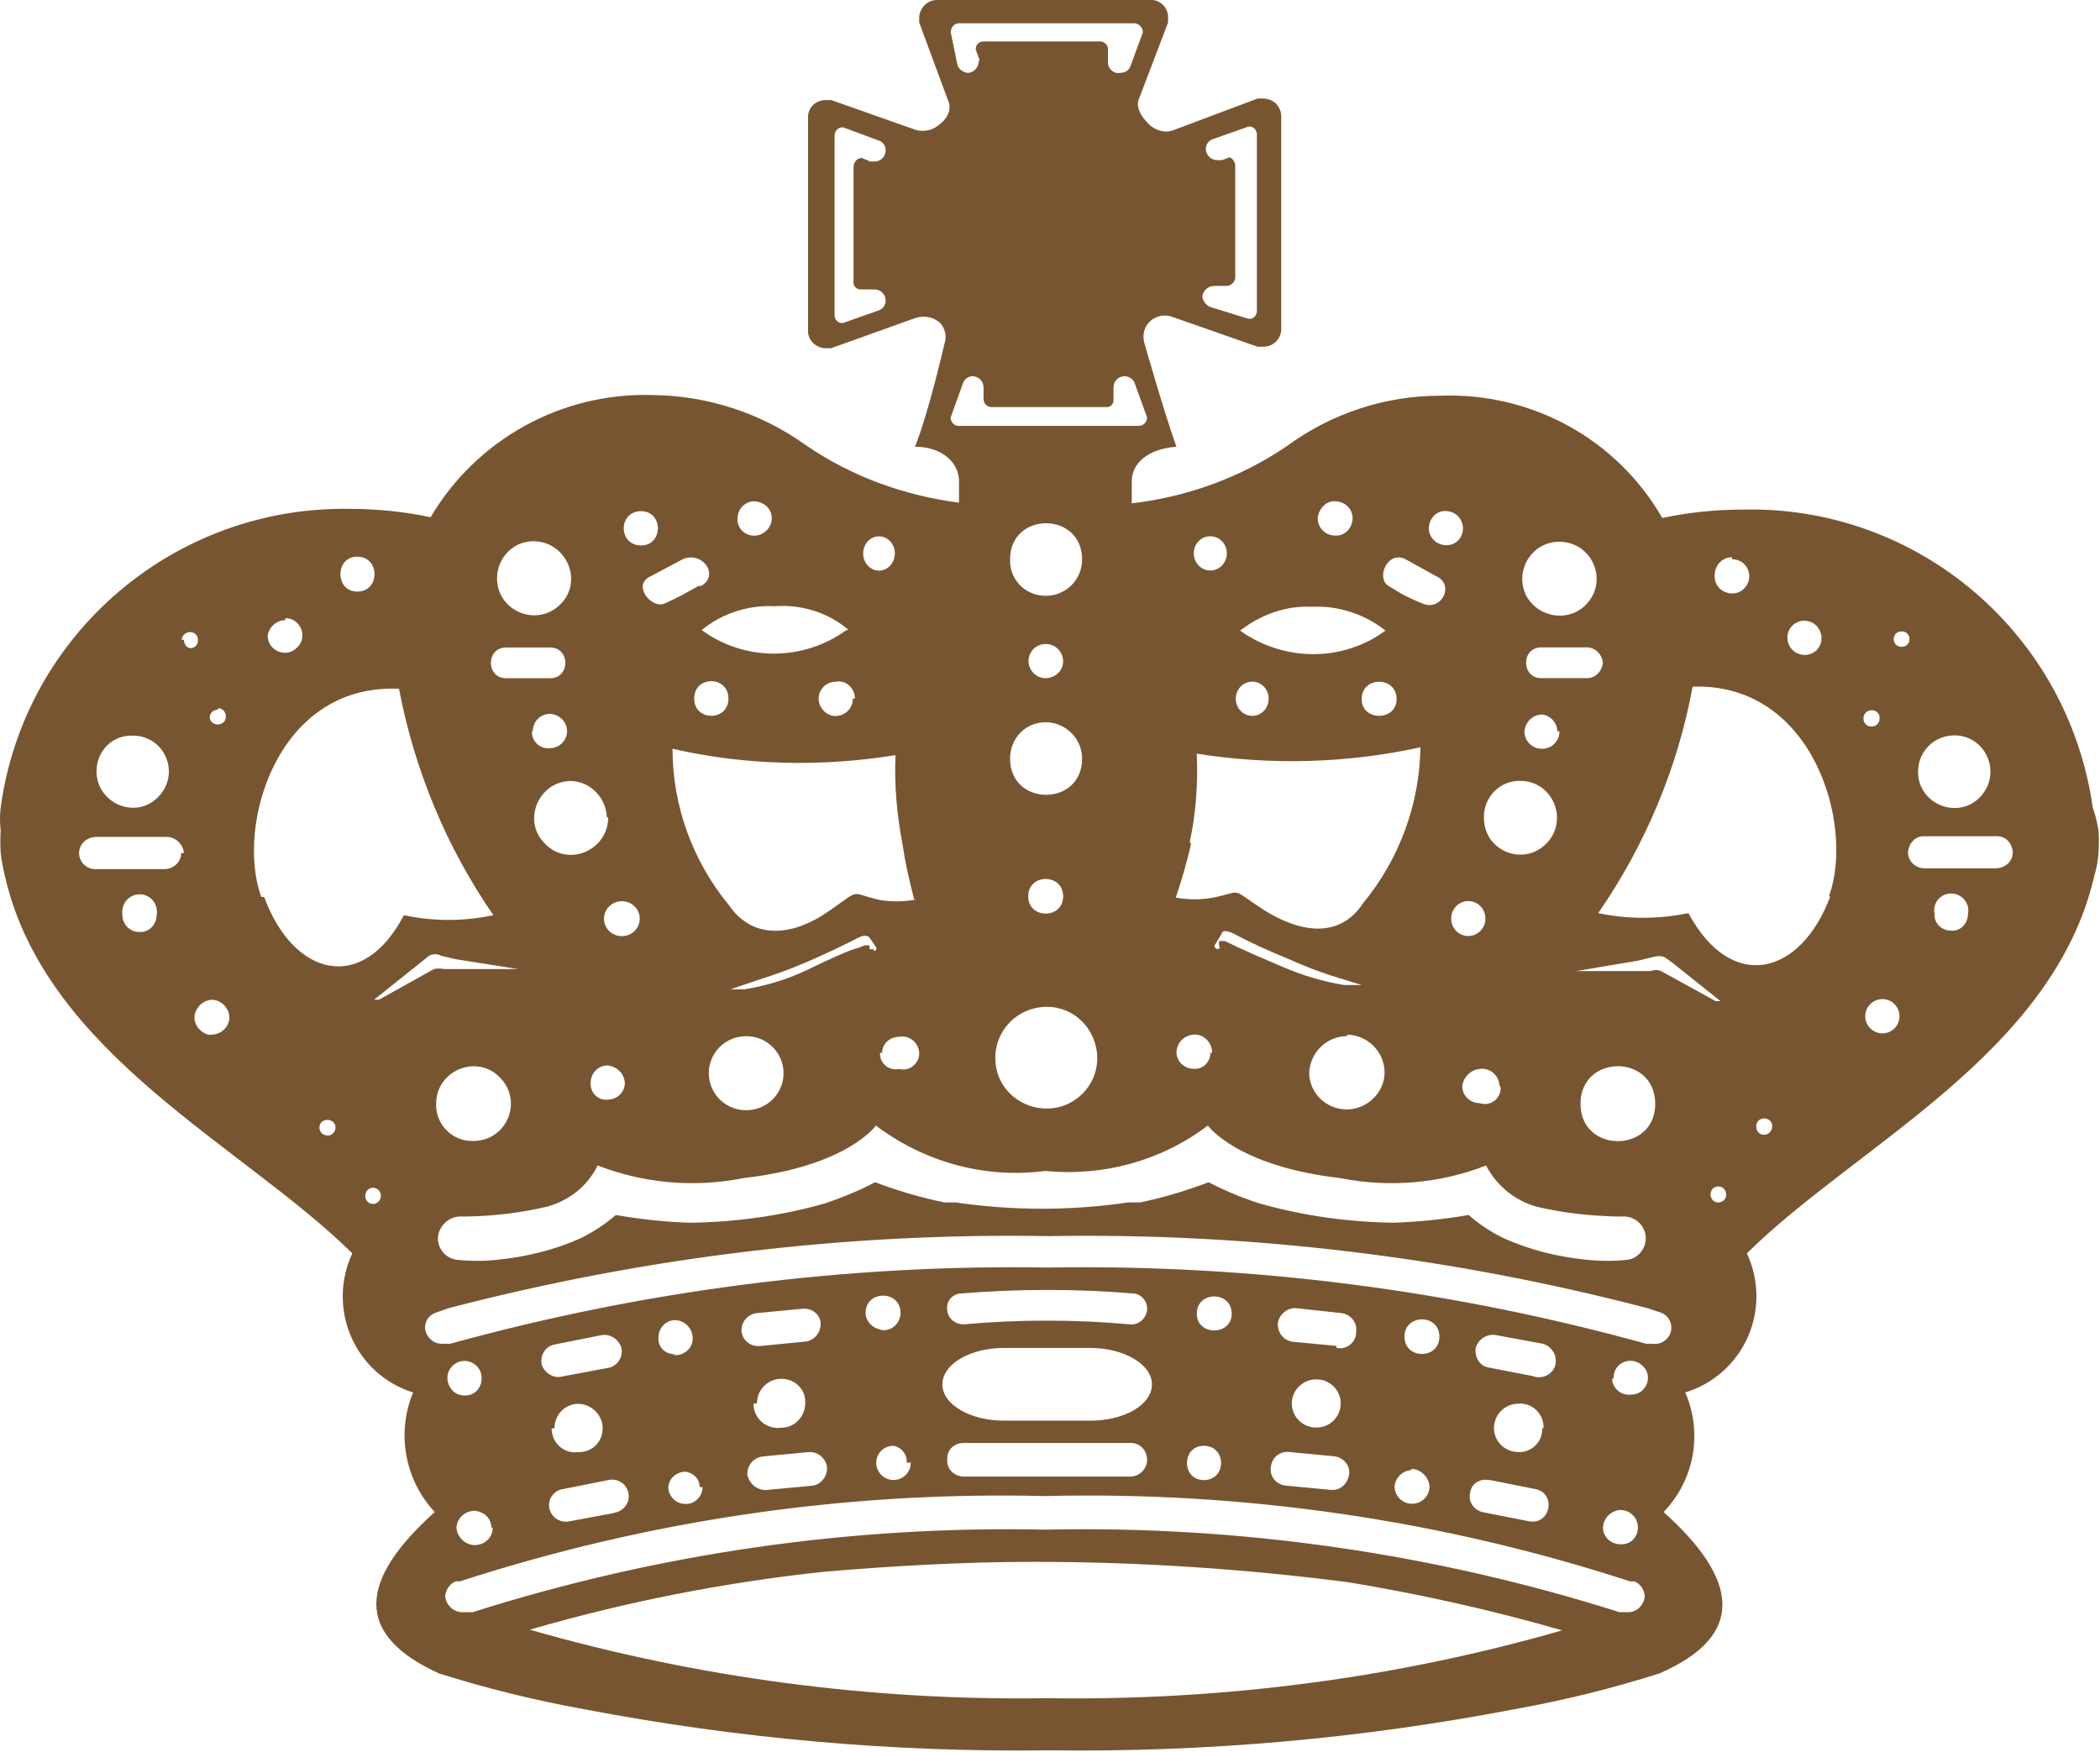 <svg version="1.2" xmlns="http://www.w3.org/2000/svg" viewBox="0 0 1551 1294" width="1551" height="1294">
	<title>0887</title>
	<style>
		.s0 { fill: #785531 } 
	</style>
	<g id="Page 1">
		<path id="Path 5" fill-rule="evenodd" class="s0" d="m1549.9 613.4q0.5 8.3 0 16.6-0.5 8.2-3.1 17c-30.5 131.7-175.6 198.8-256.6 278.8 19.1 41.3-2.1 89.3-45.5 102.8 13 29.9 6.8 64.5-16 88.3 55.8 50 61 91.4-3.1 119.2q-52.1 16.6-106.8 26.4c-113.1 21.7-228.2 32-343.9 30.4-115.1 1.6-230.2-8.7-343.8-30.4q-54.2-9.8-106.9-26.4c-63.5-28.9-58.8-69.2-3.1-119.2-22.2-23.8-28.4-58.4-16-88.3-42.8-13.5-64-61.5-44.9-102.8-81.1-80-226.6-147.1-256.6-278.8q-2.1-8.8-3.1-17-0.5-8.3 0-16.6-1-8.7 0-17c17.6-128.6 129.1-223.1 258.7-220.5 19.6 0 39.7 2.1 58.8 6.2 34.1-57.8 97.1-92.4 164.2-90.3 40.8 0.5 80 13.4 113.1 37.1 34 23.3 72.8 37.2 113 42.4v-16c0-12.9-11.8-25.3-32.5-25.3 10.3-25.8 21.7-75.9 21.7-75.9 2.1-5.7 0.5-11.9-3.6-16-5.2-4.2-11.9-5.2-18.1-3.1l-61.9 22.2h-4.2c-6.7 0-12.9-5.7-12.9-12.4v-158.5c0-7.3 6.2-12.4 12.9-12.4h4.2l62.9 22.2c6.2 1.5 12.4 0 17.1-4.2 6.2-4.6 9.3-11.8 6.2-18l-21.2-57.3v-4.2c0.5-6.7 6.2-12.4 12.9-12.4h159.5c6.2 0.5 11.4 6.2 11.4 12.4v4.2l-21.2 55.7c-3.1 6.2 1.1 13.4 6.2 18.6 4.7 5.2 12.4 7.8 19.1 5.2l62-23.3h4.1c7.2 0 12.9 5.2 13.4 12.4v158.5c-0.5 7.3-6.2 12.4-13.4 12.4h-4.1l-62-21.7c-5.6-2.5-12.9-1.5-17.5 3.1-4.2 3.7-5.7 9.9-4.2 15.5 0 0 14.5 51.2 23.8 77-21.2 1.5-33 12.4-33 25.3v16.5c40.7-4.7 80.5-19.1 114.6-42.3 33-24.3 72.8-37.2 113-37.2 67.7-2.6 130.7 32 164.2 90.3 19.6-4.1 39.2-6.2 59.4-6.2 129.6-3.1 240.6 91.9 258.6 220.5 2.1 5.2 3.1 10.9 4.2 16.5zm-637.6-491v82.6c0 3.1-3.1 6.2-6.2 6.2h-9.3c-4.7 0-8.3 3.6-8.8 7.8 0.5 3.6 2.6 6.2 5.7 7.7l28.4 8.8c3.6 0.5 6.2-2.6 6.2-5.7v-130.6c0-3.1-2.6-6.2-6.2-5.7l-26.4 9.3c-3.1 1-5.1 4.1-5.1 7.2 0 4.7 4.1 8.3 8.2 8.3h3.7l5.6-2.1c2.6 1 4.2 3.6 4.2 6.2zm-277.3 91.4c-3.1-0.5-5.1-3.1-4.6-6.2v-84.2c0-3.6 2.6-6.7 6.2-6.7l6.2 2.6h3.1c4.6 0 8.2-3.6 8.2-8.3 0-3.6-2-6.2-5.1-7.2l-26.4-9.8c-3.6 0-6.2 2.6-6.2 6.2v132.7c0 3.1 2.6 6.2 6.2 5.7l26.4-9.3c3.1-1 5.1-4.1 5.1-7.2 0-4.7-3.6-8.3-8.2-8.3zm781.6 356.3c0 23.7 28.9 35.6 45.4 19.1 17.1-17.1 5.2-46-18.5-46-15 0-26.9 11.9-26.9 26.9zm-40.3-39.3c0 7.8 11.9 7.8 11.9 0 0.5-3.6-2.6-6.2-5.7-6.2-3.6 0-6.2 2.6-6.2 6.2zm-56.2-59.9c0 11.4 13.4 17.1 21.7 9.3 7.7-8.2 2-21.7-9.3-21.7-6.8 0-12.4 5.7-12.4 12.4zm-40.8-59.3c-7.8 0-13.4 6.7-12.9 14.4 0 10.9 13.9 16.5 21.7 8.8 8.2-8.3 2.5-21.7-8.8-21.7zm-108.4 66.6h-32.6c-14.9 0-14.9 22.7 0 22.7h33.1c6.7 0.5 11.9-5.1 12.4-11.3-0.5-6.7-6.2-11.9-12.9-11.4zm-20.7 62c0-6.2-5.2-11.9-11.3-12.4-6.8 0-12.4 5.7-13 12.4 0 7.2 5.7 12.9 13 12.9 7.2 0 12.9-5.7 12.9-12.9zm0-140c-14.5 0.6-25.9 12.9-25.9 27.4 0 24.3 30 36.2 47 19.1 17.1-17.5 4.7-46.5-19.6-46.5zm-28.9 176.6c-14.5 0.5-25.8 12.9-25.3 27.4 0 24.3 28.9 36.1 45.9 19.1 17.1-17 5.2-46.5-19.1-46.5zm-13.9 224.6c-0.5-7.2-7.2-12.9-14.4-11.8-6.8 0.5-12.4 6.2-13 12.9 0 6.7 5.7 12.4 13 12.4 7.7 2.5 15.4-3.1 15.4-11.4zm-10.3-122.9c0-7.1-5.6-12.9-12.7-12.9-7 0-12.6 5.8-12.6 12.9 0 7.1 5.6 12.9 12.6 12.9 7.1 0 12.7-5.8 12.7-12.9zm-41.8-288.1c0 10.8 13.9 16.5 21.7 8.8 7.7-8.3 2-21.7-9.3-21.7-6.7-0.5-12.4 5.7-12.4 12.9zm-29.9 42.3c8.7 5.2 9.8 6.7 24.7 12.9 14.5 6.8 24.8-13.9 10.4-20.1l-23.3-12.9c-13.4-5.2-20.6 15-11.8 20.1zm-19.7 83.7c0 16.5 25.8 16.5 25.8 0 0-17.1-25.8-17.1-25.8 0zm-21.7-146.1c-6.1 1-10.3 6.7-10.8 12.4 0 7.2 5.7 12.9 12.9 12.9 7.2 0.5 12.9-5.7 12.9-12.9 0-6.8-5.7-12.4-12.9-12.4zm-68.1 95.5c32.5 23.2 75.9 23.2 107.4 0-15-11.9-34.6-18.6-54.3-17.6-19.1-1-37.6 5.7-53.1 17.6zm21.1 50.3c0-7-5.4-12.6-12.1-12.6-6.7 0-12.2 5.6-12.2 12.6 0 7 5.5 12.7 12.2 12.7 6.7 0 12.1-5.7 12.1-12.7zm-30.9-107.4c0-7-5.5-12.6-12.2-12.6-6.8 0-12.2 5.6-12.2 12.6 0 7 5.4 12.7 12.2 12.7 6.7 0 12.2-5.7 12.2-12.7zm-26.4 214.6q-4.6 20.1-11.3 39.7 13.9 2.6 27.8 0c22.8-4.6 11.4-7.7 36.7 8.8 25.8 16.5 55.8 22.7 73.8-4.6 26.9-32.6 41.8-73.4 42.4-115.2-54.2 11.9-110.5 13.4-165.2 4.7 1 22.2-0.6 43.8-5.2 65.5zm20.6 74.4v-2.6h4.2l4.6 2.1c0 0 4.2 2.5 38.2 17 14.5 6.2 29.5 10.8 45.5 13.4h12.9l-21.7-6.7c-10.9-3.6-21.7-7.7-32-12.4-14-5.7-27.9-11.9-41.3-19.1-8.3-3.6-8.3 0-8.3 0l-4.6 7.8c-1.1 1-1.1 2.5 0 3.1 0.5 1 2 1 3.1 0zm95 67.6c-15 0-27.4 11.4-28.4 26.9 0 14.9 12.4 27.3 27.8 27.3 15 0 27.9-12.4 27.9-27.3 0-15.5-12.9-27.9-27.9-27.9zm-100.1 12.9c0.5-7.8-6.2-14.5-13.4-14-7.3 0.6-12.4 5.7-12.9 12.9 0 6.8 5.6 12.4 12.9 12.4 6.7 0.6 12.3-5.1 12.3-12.4zm-187.9-729.5c1.6 3.1 4.2 4.6 7.3 5.1 4.6 0 8.2-4.1 8.2-8.2q1-1.6 0-3.1l-2.1-5.7c-0.5-3.1 2.1-6.2 5.7-6.2h86.2c3.1 0 6.2 3.1 5.7 6.2v8.8c-0.5 4.6 4.2 9.3 8.8 8.2q5.7 0 7.7-4.6l9.3-25.3c0-3.6-3.1-6.7-6.2-6.7h-129.5c-3.7 0-6.2 3.1-6.2 6.7zm133.7 265.9c3.6 0 6.2-3.1 6.2-6.2l-9.3-25.8c-1.1-2.6-4.2-4.7-7.2-4.7-4.7 0-8.3 3.6-8.3 8.3v8.3c0.5 3.1-1.6 6.2-4.7 6.2h-85.1c-3.7 0-6.2-2.6-6.2-6.2v-8.3c0-4.7-3.7-8.3-8.3-8.3-2.6 0-5.7 2.1-6.7 4.7l-9.3 25.8c0 3.1 2.6 6.2 5.7 6.2zm-41.8 98.6c0-35.6-53.2-35.6-53.2 0-0.5 15 11.3 26.9 26.3 26.9 15 0 26.9-11.9 26.9-26.9zm-26.9 62.5c-11.3 0-17 13.4-8.8 21.7 7.8 7.7 21.7 2 21.7-8.8 0-7.2-5.7-12.9-12.9-12.9zm-26.3 84.7c0 35.6 53.2 35.6 53.2 0 0-15-12.4-26.9-26.9-26.9-15 0-26.3 11.9-26.3 26.9zm13.4 101.7c0 17 25.8 17 25.8 0 0-17.1-25.8-17.1-25.8 0zm-24.3 119.3c0 33.5 40.8 50 64.6 26.3 23.2-23.8 6.2-64.5-27.4-64-20.6 0.5-37.2 17-37.2 37.7zm36.2 83.6c-44.4 5.7-88.8-6.7-124.4-33.6 0 0-20.7 30-97.6 38.8-36.2 7.2-73.3 4.1-107.9-9.3-7.3 15-20.7 25.8-37.2 30.4q-28.9 6.8-59.4 7.3h-3.6c-8.2-0.5-15.5 5.1-17.5 13.4-1.6 8.8 4.6 17.5 13.9 18.6q14.5 1.5 29.4 0c21.2-2.1 42.4-7.2 62-16 9.3-4.7 18.1-10.4 25.8-17.1 18.1 3.1 36.7 5.2 55.2 5.7 33.6-0.5 67.2-5.1 99.7-14.4 12.4-4.2 24.8-9.3 36.6-15.5 16.6 6.2 33.6 11.3 51.2 14.9h8.2c42.3 6.2 85.7 6.2 127.5 0h8.8c17.6-3.6 34.1-8.7 50.6-14.9q18.1 9.3 37.2 15.5c32.5 9.3 66.1 13.9 99.6 14.4q27.9-1 55.3-5.7c7.7 6.7 16 12.4 25.8 17.1 19.6 8.8 40.2 13.9 61.9 16q15 1.5 29.5 0c8.7-1.1 14.9-9.8 13.4-18.6-1.6-8.3-8.8-13.9-17.1-13.4h-4.1c-20.1-0.5-39.7-2.6-59.4-7.3-16-4.6-29.4-15.4-37.1-30.4-34.1 13.4-71.8 16.5-107.9 9.3-76.4-8.8-97.6-38.8-97.6-38.8-34.1 25.9-76.9 37.7-119.8 33.6zm451.2-49.6c0-37.1-55.2-37.1-55.2 0 0 36.7 55.2 36.7 55.2 0zm-873 27.4c24.8 0 37.2-29.4 19.6-47-17-17.5-47-5.1-47 19.6-0.5 15 11.9 27.9 27.4 27.4zm86.7-41.3c0.6 6.7 6.2 11.4 12.4 10.8 7.3 0 12.9-5.6 12.9-12.4-0.5-7.2-6.2-12.3-12.9-12.9-6.7 0-12.4 5.7-12.4 12.9zm209.1-99.1c1.6 0 2.1-1 2.1-2.1l-5.2-7.7c0 0-2-3.1-8.2 0-5.7 3.1-25.8 12.9-40.8 19.1-10.8 4.7-21.2 8.3-32.5 11.9l-21.2 7.2h10.3c16-2.6 31-7.2 45.5-13.9 34-16.6 38.2-16.6 38.2-16.6l5.1-2h3.6v2.6c1.1 0.5 2.6 0.5 3.1 0zm-66.6 90.3c0-15.1-12.3-27.3-27.6-27.3-15.3 0-27.6 12.2-27.6 27.3 0 15.2 12.3 27.4 27.6 27.4 15.3 0 27.6-12.2 27.6-27.4zm71.3-15c-0.5 7.8 6.7 13.5 13.9 11.9 7.8 2.1 15-4.1 15-11.3 0-7.8-7.2-14-15-12.4-6.7 0-12.4 5.1-12.4 11.8zm16.6-153.8c-4.2-22.2-6.2-44.4-5.2-66.1-54.7 8.8-110.5 7.7-164.7-4.7 0 42.4 15 83.2 41.8 115.7 18.6 26.9 49.1 21.7 73.8 4.1 24.8-17 14-13.4 37.2-8.2 8.3 1.5 17.1 1.5 25.8 0-3.6-13.5-6.7-27.4-8.7-40.8zm8.7 41.3l1.6-0.5q-1.1 0-1.6 0.5zm-137.3-149.2c0-17.1-25.3-17.1-25.3 0 0 17 25.3 17 25.3 0zm122.9-107.2c0-7-5.2-12.6-11.7-12.6-6.5 0-11.7 5.6-11.7 12.6 0 7 5.2 12.7 11.7 12.7 6.5 0 11.7-5.7 11.7-12.7zm-29.5 107.2c0-7.8-6.7-14-14.4-12.4-6.7 0-12.4 5.7-12.4 12.4 0 6.7 5.7 12.9 12.4 12.9 7.2 0 12.9-5.7 12.9-12.9zm-4.6-50.6c-15-12.9-34.6-19.1-54.8-17.6-19.1-1-38.7 5.2-53.7 17.6 31.5 23.2 74.9 23.2 106.9 0zm-68.1-95c-7.3-1.1-14 5.1-14 12.4-0.5 7.2 5.2 12.9 12.4 12.9 6.7 0 12.9-5.7 12.9-12.9 0-7.3-6.2-12.4-12.9-12.4zm-40.8 62.4c13.4-7.7 1.6-25.3-12.9-20.1l-24.3 12.9c-14.4 6.2 0.6 24.8 10.4 20.1 10.3-4.6 15.5-7.7 24.8-12.9zm-44.4-29.9c16.5 0 16.5-25.3 0-25.3-17.1 0-17.1 25.3 0 25.3zm-1 275.7c0-7.1-5.9-12.9-13.2-12.9-7.3 0-13.2 5.8-13.2 12.9 0 7.2 5.9 12.9 13.2 12.9 7.3 0 13.2-5.7 13.2-12.9zm-24.3-74.9c-0.6-14.4-11.9-26.3-26.4-26.8-24.2 0-36.6 29.9-19.1 46.5 17.1 17.5 46.5 4.6 46.5-19.7zm-55.3-63.5c-0.5 7.3 6.2 13.5 13.5 12.4 6.7 0 12.4-5.7 12.4-12.4 0-7.2-5.7-12.4-12.4-12.9-7.3 0-12.9 5.7-12.9 12.9zm0-140.4c-14.5 0.5-25.8 12.9-25.8 27.4 0 24.2 29.4 36.6 46.9 19.1 17.1-17.1 4.2-46.5-20.1-46.5zm-19.1 101.2h32.5c15 0 15-22.7 0-22.7h-32.5c-15 0-15 22.7 0 22.7zm-110-64c17.1 0 17.1-25.8 0-25.8-16.5 0-16.5 25.8 0 25.8zm-53.1 21.1c-6.2 0-11.9 4.7-13 11.4 0 11.4 14 17 21.7 8.8 8.3-7.8 2.6-21.7-8.7-21.7zm-49.6 66.1c-3.1 0-5.7 2-6.2 5.1 0 7.8 11.9 7.8 11.9 0 0-3.6-2.6-6.2-5.7-6.2zm-89.8 45.5c0 23.7 28.9 36.1 45.4 19.1 17-17.1 5.2-45.4-18.6-45.4-15-0.6-26.8 11.3-26.8 26.3zm33.5 118.7c6.2-0.5 10.9-6.2 10.9-12.4 1.5-8.2-4.7-15.4-12.4-15.4-8.3 0-14 7.2-12.9 15.4 0 6.8 5.6 12.4 12.3 12.4zm31-58.3c-0.5-6.7-6.2-11.9-12.9-11.9h-51.6c-7.2 0-12.9 5.2-12.9 11.9 0 6.7 5.7 12.4 12.9 11.9h50.1c6.7 0 12.4-5.2 12.4-11.9zm0-157.5c0 3.1 2 5.7 4.6 6.2 7.8 0 7.8-11.9 0-11.9-3.6 0-6.2 3.1-6.2 5.7zm20.1 291.7c7.3 0 13.5-5.6 13.5-12.9 0-6.7-6.2-12.9-12.9-12.9-7.3 0.5-12.4 6.2-12.9 12.9 0 6.2 4.6 11.4 10.3 12.9zm87.2 74.4c2.6-0.5 4.7-3.1 4.7-5.7 0-7.7-11.9-7.7-11.9 0 0 3.1 2.6 5.7 5.7 5.7zm-48-176.1c21.7 58.9 72.8 71.8 103.2 13.4 21.7 4.7 44.4 4.7 66.1 0-34.6-50-58.3-107.3-69.7-167.2-90.3-4.2-120.8 101.7-101.7 153.8zm86.2 220.5c0-3.1-2.6-5.7-5.7-5.7-7.7 0-7.7 11.9 0 11.9 3.1 0 5.7-2.6 5.7-6.2zm39.3-167.3c2-0.5 5.1-0.5 7.2 0h54.7l-45.4-7.2-11.4-2.6c-2.6-1.6-5.7-1.6-8.8 0l-5.1 4.1-35.6 28.4c-4.2 0 0 0 0 0h3.6zm674.8 452.9c-77-9.9-153.9-15-231.3-15-53.7 0-105.4 3.1-154.4 7.2-73.8 7.8-147.1 22.2-218.4 42.9 123.9 35.6 253 52.6 381.5 50.6 129.1 2 257.1-14.5 381-50.1-52.1-15-105.3-26.9-158.4-35.6zm219.4 10.3c-0.5-5.2-3.6-9.3-7.8-10.9h-3.1c-139.4-45.4-285.5-66.6-432.1-63-146.6-3.6-292.2 17.6-432.1 63h-3.1c-4.2 1.6-7.2 5.7-7.8 10.9 0.6 6.7 6.2 11.9 12.9 11.9h7.3c136.8-43.4 279.8-64.1 423.3-61 143.5-3.1 287.1 17.6 423.9 61h7.2c6.2-0.6 10.9-5.7 11.4-11.9zm-872-148.2c7.2 0.5 12.9-5.2 12.9-12.4 0.5-11.4-13.4-17.6-21.7-9.3-7.7 7.7-2.1 21.7 8.8 21.7zm20.1 97.6c0-6.7-5.2-11.9-12.4-12.4-6.7 0-12.9 5.1-13.4 12.4 0.5 7.2 6.7 12.9 13.4 12.9 7.8 0 13.4-5.7 13.4-12.9zm89.9-10.9c7.2-0.5 12.9-7.2 11.3-14.9-1.5-6.8-8.2-10.9-14.9-9.3l-33.6 6.7c-6.7 1-11.4 7.7-9.8 14.4 1.5 6.7 8.3 10.9 15 9.3l33.5-6.2zm-45.4-62.4c0 10.8 9.3 19.1 19.6 17.5 9.8 0.5 18.1-7.2 18.1-17.5 0-9.9-8.3-18.1-18.1-18.1-9.8 0-17.5 8.2-17.5 18.1zm40.2-44.4c7.8-0.6 12.9-7.8 11.4-15-2.1-6.7-8.8-10.9-15.5-9.3l-33.6 6.7c-6.7 1-11.3 7.7-9.8 15 2.1 6.2 8.8 10.3 15 8.7zm49.6-9.8c7.7 1.1 14.9-5.1 14.4-12.9-0.5-7.2-5.7-12.4-12.9-12.9-6.7 0-12.4 5.7-12.4 12.9-0.5 7.3 5.2 12.4 12.4 12.4zm19.6 97.6c0-5.7-4.1-10.3-10.3-11.4-6.7 0-12.4 4.7-12.9 11.4 0 6.7 5.7 12.4 12.4 12.4 7.2 0.5 12.9-5.7 12.9-12.4zm44.4-22.2c-5.7 1.6-9.3 6.7-9.3 12.9 1.6 7.2 7.7 11.9 14.5 11.4l33-3.1c6.7-0.5 11.9-6.7 11.4-14-1.1-6.7-7.3-11.8-14.5-10.8l-32.5 3.1zm-4.7-39.3c0 10.9 9.8 19.2 20.7 17.6 9.8 0 17.5-8.3 17.5-18.1 0.6-10.3-7.7-18-17.5-18-9.8 0-18.1 7.7-18.1 18zm37.2-45.9c6.7 0 12.9-6.2 12.4-14-0.5-6.7-7.3-11.3-14-10.3l-32.5 3.1c-7.2 0.5-12.4 6.7-11.9 13.4 0.6 7.3 7.3 11.9 14.5 10.9zm626.8 1.5c7.2 1.1 13.9-4.6 13.9-11.8 0-5.7-3.6-9.9-8.3-11.4l-9.3-3.1c-144.5-37.7-293.2-55.8-442.4-53.2-149.7-2.6-298.4 15.5-443 53.2l-8.8 3.1c-5.1 1.5-8.7 5.7-8.7 11.4 0.5 6.7 6.2 12.3 13.4 11.8h5.2c144-39.7 292.7-58.8 441.9-56.3 149.2-2.5 297.9 16.6 441.4 56.3zm-550.9 87.8c0.6-5.7-3.6-11.4-9.8-12.4-11.3 0-17 13.4-8.7 21.7 8.2 7.7 21.6 2.1 21.6-9.3zm26.4-57.8c0 14.9 20.6 26.8 45.4 26.8h64c25.3 0 45.4-11.9 45.4-26.8 0-15-21.1-26.9-45.4-26.9h-64c-24.8 0-45.4 11.9-45.4 26.9zm16.5-44.4c40.3-3.6 81-3.6 121.3 0 6.7 1 12.4-3.6 13.4-10.4 0.6-6.7-4.6-12.4-10.8-12.4q-63-5.1-126 0c-6.7 0-11.9 5.7-10.8 12.4 0.5 6.2 6.2 10.9 12.9 10.4zm122.9 87.7h-123.9c-7.3 0-12.4 5.7-11.9 12.4-0.5 6.7 5.1 12.4 12.4 12.4h122.8c6.8 0 12.4-5.7 12.4-12.4 0-6.7-5.1-12.4-11.8-12.4zm53.7 27.4c17 0 17-25.3 0-25.3-16.6 0-16.6 25.3 0 25.3zm20.6-122.9c0-17-25.8-17-25.8 0 0 16.5 25.8 16.5 25.8 0zm77.4 25.3c7.8 1.6 15-4.6 14.5-12.4 1-6.7-4.6-12.9-11.4-13.4l-33-3.6c-6.2-0.5-12.4 4.6-13.4 10.8-0.5 7.3 4.1 12.9 10.8 14l32.5 3.1zm3.1 41c0-9.8-8-17.8-18-17.8-10 0-18.1 8-18.1 17.8 0 9.9 8.1 17.8 18.1 17.8 10 0 18-7.9 18-17.8zm-51.6 47.3c-1 6.7 4.1 12.9 11.4 13.4l32.5 3.1c6.7 1 12.9-4.1 13.9-11.4 1.1-6.7-4.6-12.9-11.3-13.4l-32.5-3.1c-7.3-1-13.5 4.1-14 11.4zm103.3 2c-6.2 0.5-11.4 5.7-11.9 11.9 0 7.2 5.7 12.9 12.9 12.9 7.2 0 12.9-5.7 12.9-12.9-0.5-6.7-6.2-12.4-12.9-12.9zm21.2-98.6c0-17.1-25.8-17.1-25.8 0 0 17 25.8 17 25.8 0zm69.7 29.4c7.2 2.1 14.4-2.1 16-8.8 1.5-7.2-3.1-13.9-9.8-15.5l-33.6-6.2c-6.7-1.5-13.4 2.6-15.5 9.3-1 6.8 3.1 13.5 9.3 14.5l34.6 6.7zm7.2 38.2c0.5-10.3-8.2-19.1-18.6-18.1-9.8 0-18 7.8-18 18.1 0 9.8 8.2 17.6 18 17.6 9.9 0.5 18.1-7.8 17.6-17.6zm-40.8 38.2c-6.2-1-12.4 2.6-13.4 9.3-1.6 6.7 2.6 12.9 9.3 14.5l34.1 6.7c16 3.1 20.6-20.7 4.6-23.8l-33.6-6.7zm96.6 22.2c-6.7 1.1-11.4 6.2-11.9 12.9 0 6.8 5.7 12.4 12.9 12.4 7.2 0.5 12.9-5.1 12.9-12.4 0-7.2-5.7-12.9-12.9-12.9zm-5.1-97c0 6.7 6.2 12.4 13.4 11.8 11.3 0.6 17.5-13.4 9.3-21.1-8.3-8.3-22.2-2.6-21.7 9.3zm-541.1-36.2c7.8 2.1 15.5-4.1 15.5-12.4 0-17-25.8-17-25.8 0 0 6.7 6.2 12.4 12.9 12.4zm617.5-242.7h3.6l-35.6-28.4-5.7-4.1c-2.6-1-5.7-1-8.8 0l-10.8 2.6-45.5 7.7h54.8q4.1-1.5 7.7 0zm7.8 143.1c0-3.7-2.6-6.2-5.7-6.2-7.8 0-7.8 11.8 0 11.8 3.1 0 5.7-2.5 5.7-5.6zm27.3-44.4c3.6 0.5 6.7-2.6 6.7-6.2 0-7.8-11.8-7.8-11.8 0 0 3.6 2.5 6.2 5.6 6.2zm48.6-176.1c19.1-52.2-11.4-158-100.7-154.9-10.9 59.9-35.1 117.2-69.7 167.3 21.7 4.6 44.4 4.6 66.6 0 32 59.4 83.1 45.9 104.8-12.4zm52.1 88.6c0-7-5.6-12.7-12.6-12.7-7 0-12.7 5.7-12.7 12.7 0 7 5.7 12.6 12.7 12.6 7 0 12.6-5.6 12.6-12.6zm1.6-284.3c-7.8 0-7.8 11.4 0 11.4 7.7 0 7.7-11.4 0-11.4zm35.6 221c7.8 1 13.4-5.2 13.4-12.4 1.6-7.7-4.6-15-12.4-15-8.2 0-13.9 7.3-12.3 15-0.6 6.7 5.1 12.4 11.8 12.4zm33.6-69.7h-52.2c-6.2-0.5-11.8 4.6-12.3 11.9 0 6.7 5.6 11.8 12.3 11.8h52.2c7.2 0 12.9-5.1 12.9-11.8-0.5-7.3-5.7-12.4-12.9-11.9zm-549.3-114.1h0.5zm-30.5-107.4h0.5zm-244.7 0h-0.5zm1 0h-1 0.5zm-306.1 634.6h-1.1zm108.5 86.7h0.5zm-3.6-107.4h-1.1-1zm146.1-19.1h-1-1.6zm795.6-227.7h-0.5zm50.6-75.9h-1z"/>
	</g>
</svg>